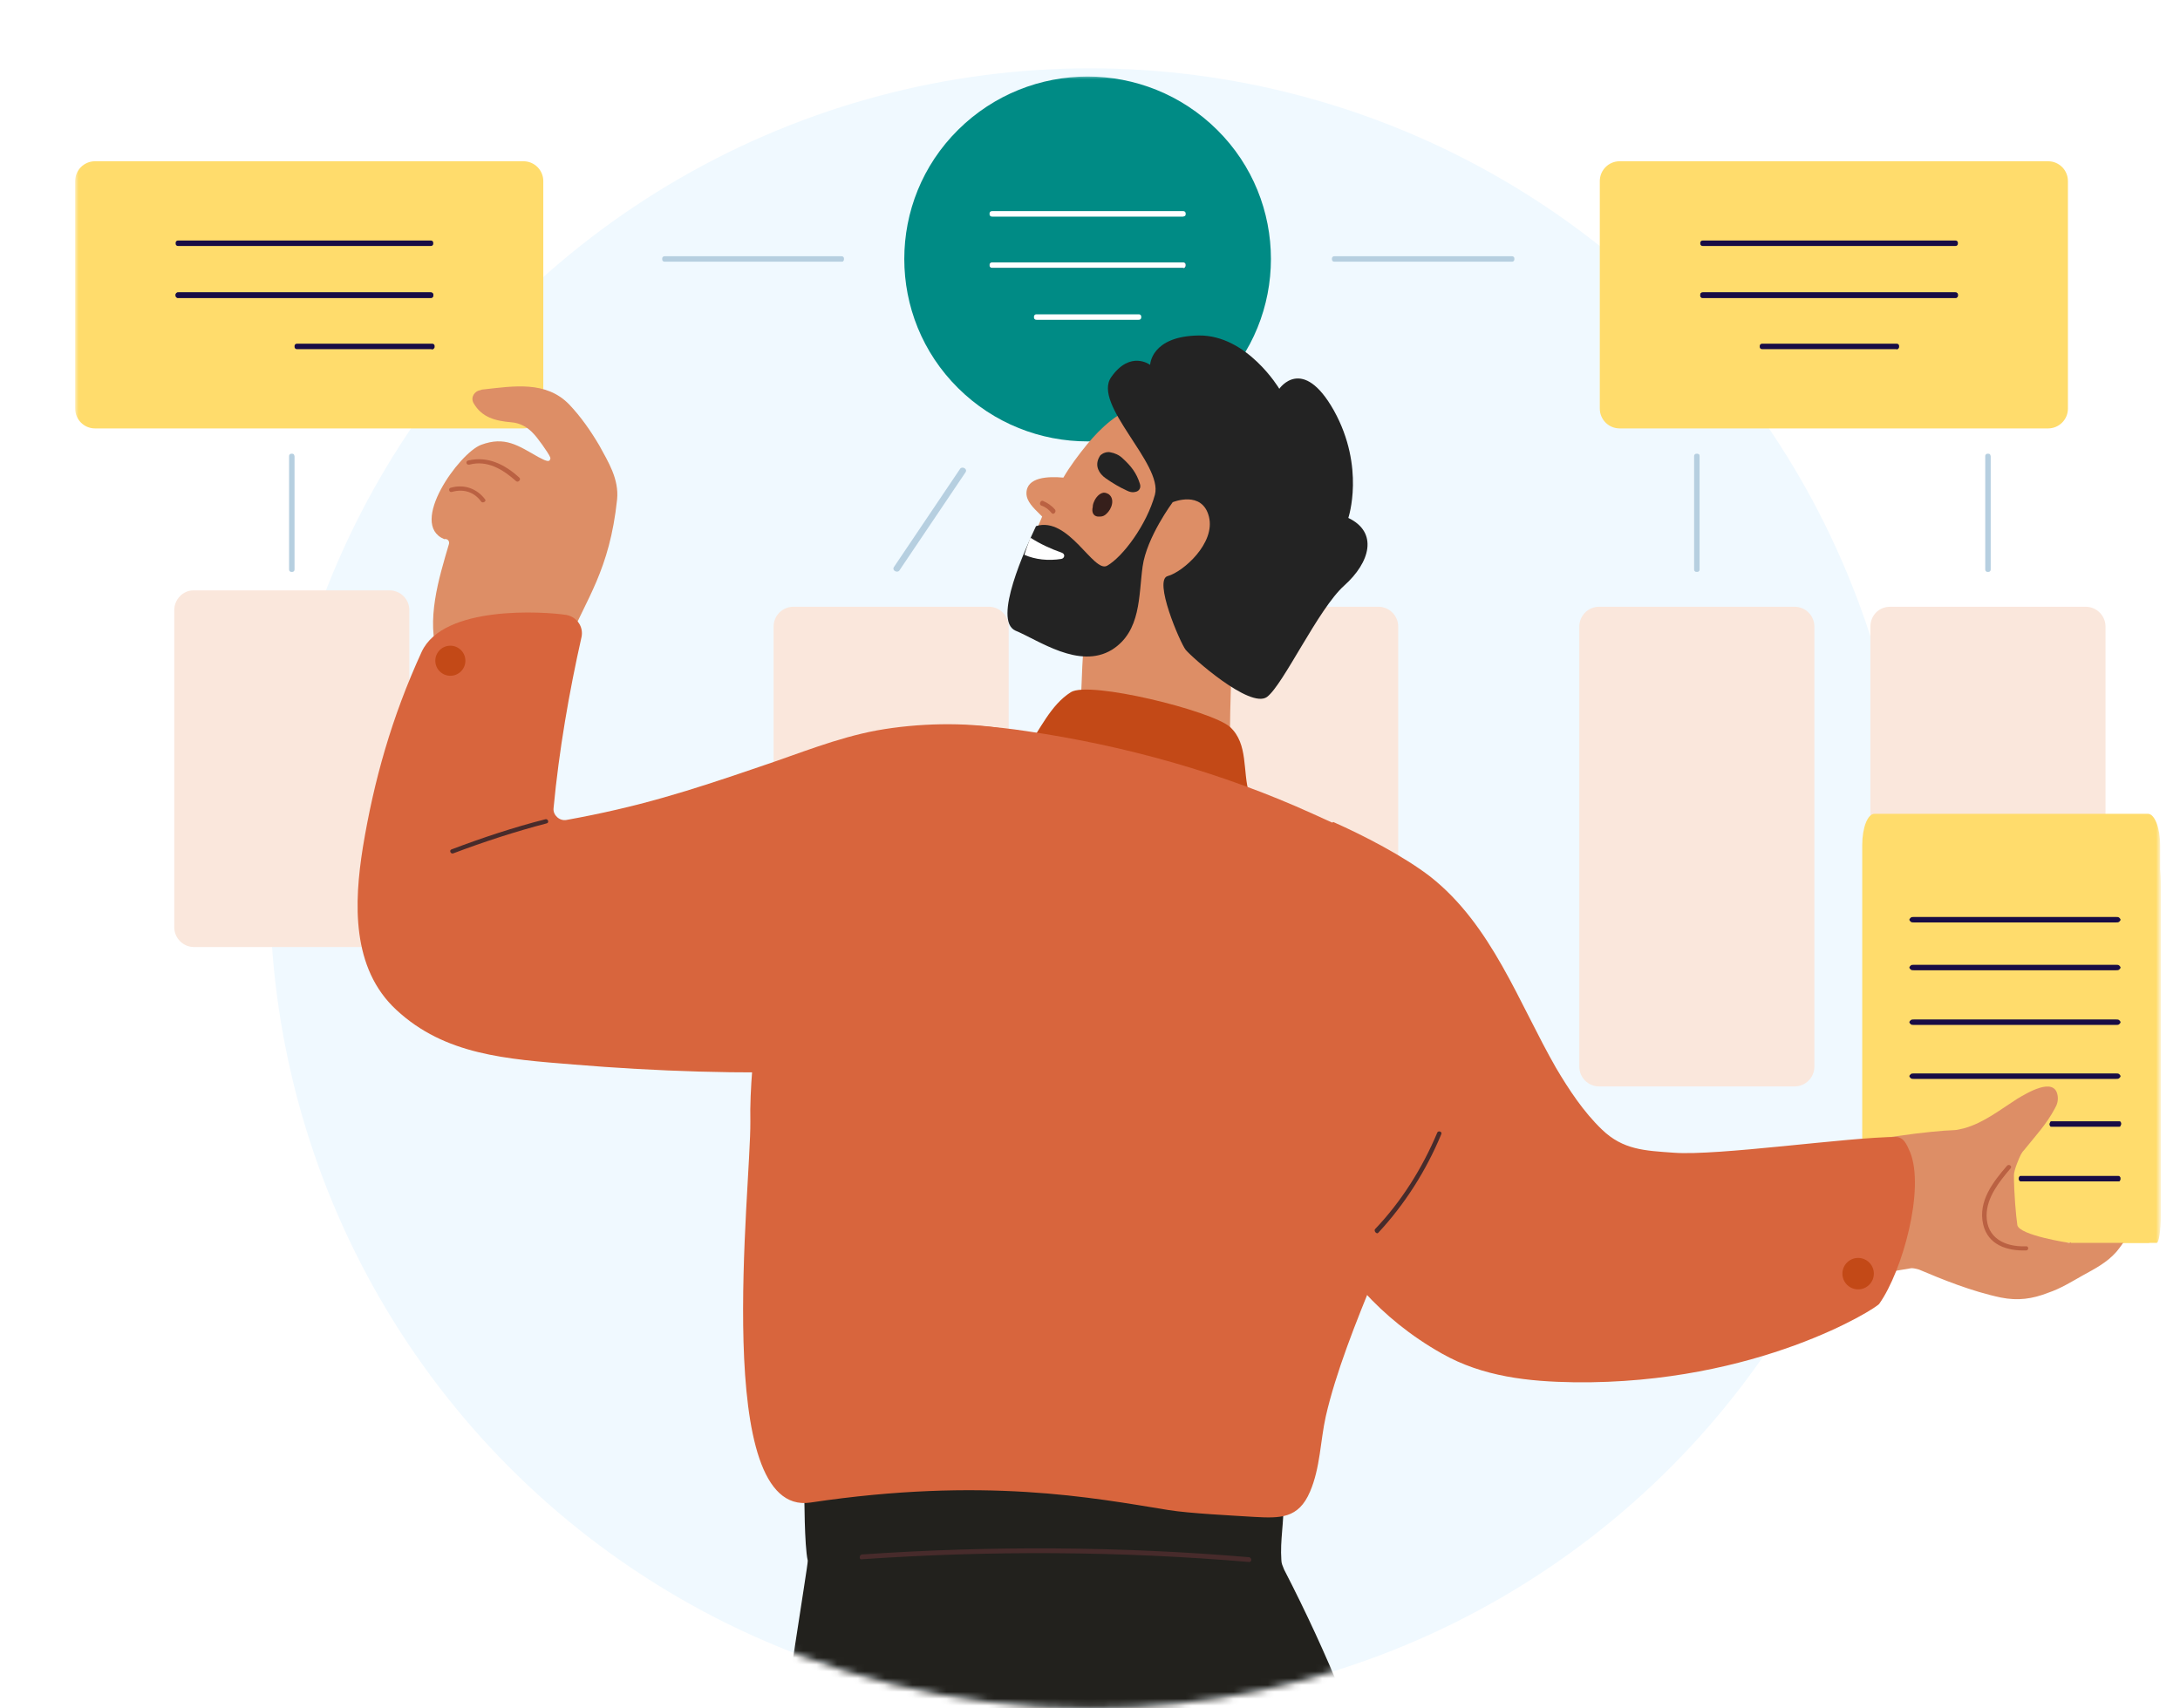 <?xml version="1.0" encoding="utf-8"?>
<!-- Generator: Adobe Illustrator 26.4.1, SVG Export Plug-In . SVG Version: 6.00 Build 0)  -->
<svg version="1.1" id="Layer_1" xmlns="http://www.w3.org/2000/svg" xmlns:xlink="http://www.w3.org/1999/xlink" x="0px" y="0px"
	 viewBox="0 0 319 250" style="enable-background:new 0 0 319 250;" xml:space="preserve">
<style type="text/css">
	.st0{clip-path:url(#SVGID_00000139995285706413168330000000862079299034657679_);}
	.st1{fill:#F0F9FF;}
	.st2{fill:#F0F9FF;filter:url(#Adobe_OpacityMaskFilter);}
	.st3{mask:url(#mask0_4630_189276_00000072240768683797229780000008379488197580567968_);}
	.st4{fill:#FFDC6C;}
	.st5{fill:#180C45;}
	.st6{fill:#FAE7DC;}
	.st7{fill:#B6CFE0;}
	.st8{fill:#008B85;}
	.st9{fill:#FFFFFF;}
	.st10{fill:#633F3F;}
	.st11{fill:#DD8E66;}
	.st12{fill:#C34917;}
	.st13{fill:#232323;}
	.st14{fill:#22211D;}
	.st15{fill:#D8653D;}
	.st16{fill:#472B2B;}
	.st17{fill:#BA6142;}
	.st18{fill:#361F1B;}
</style>
<g>
	<defs>
		<rect id="SVGID_1_" x="0" y="0" width="319" height="250"/>
	</defs>
	<clipPath id="SVGID_00000147201771182902090260000018293061932205723292_">
		<use xlink:href="#SVGID_1_"  style="overflow:visible;"/>
	</clipPath>
	<g style="clip-path:url(#SVGID_00000147201771182902090260000018293061932205723292_);">
		<circle class="st1" cx="159.5" cy="130" r="120"/>
		<defs>
			<filter id="Adobe_OpacityMaskFilter" filterUnits="userSpaceOnUse" x="11" y="11.1" width="305.1" height="284.9">
				<feColorMatrix  type="matrix" values="1 0 0 0 0  0 1 0 0 0  0 0 1 0 0  0 0 0 1 0"/>
			</filter>
		</defs>
		
			<mask maskUnits="userSpaceOnUse" x="11" y="11.1" width="305.1" height="284.9" id="mask0_4630_189276_00000072240768683797229780000008379488197580567968_">
			<path class="st2" d="M164.2-9.3c179.5-21.2,188.4,96.9,188.4,163.1c0,31.6-73.7,62.8-105.3,58c-21.9,23.5-53.1,38.2-87.8,38.2
				c-40,0-75.5-19.6-97.3-49.7C47.9,180.5,12.5,165.9,1.1,132C-25.9,52.1-51.5-22.3,164.2-9.3z"/>
		</mask>
		<g class="st3">
			<path class="st4" d="M11,26.5v33.3c0,1.6,1.3,2.9,2.9,2.9h62.7c1.6,0,2.9-1.3,2.9-2.9V26.5c0-1.6-1.3-2.9-2.9-2.9H13.9
				C12.3,23.6,11,24.9,11,26.5z"/>
			<path class="st5" d="M63.3,35.9c0.1-0.1,0.1-0.2,0.1-0.3s0-0.2-0.1-0.3c-0.1-0.1-0.2-0.1-0.3-0.1H26.1c-0.1,0-0.2,0-0.3,0.1
				c-0.1,0.1-0.1,0.2-0.1,0.3s0,0.2,0.1,0.3C25.9,36,26,36,26.1,36H63C63.1,36,63.2,36,63.3,35.9z"/>
			<path class="st5" d="M63.3,43.5c0.1-0.1,0.1-0.2,0.1-0.3c0-0.1,0-0.2-0.1-0.3c-0.1-0.1-0.2-0.1-0.3-0.1H26.1
				c-0.1,0-0.2,0-0.3,0.1c-0.1,0.1-0.1,0.2-0.1,0.3c0,0.1,0,0.2,0.1,0.3c0.1,0.1,0.2,0.1,0.3,0.1H63C63.1,43.6,63.2,43.6,63.3,43.5z
				"/>
			<path class="st5" d="M63.3,43.5c0.1-0.1,0.1-0.2,0.1-0.3c0-0.1,0-0.2-0.1-0.3c-0.1-0.1-0.2-0.1-0.3-0.1H26.1
				c-0.1,0-0.2,0-0.3,0.1c-0.1,0.1-0.1,0.2-0.1,0.3c0,0.1,0,0.2,0.1,0.3c0.1,0.1,0.2,0.1,0.3,0.1H63C63.1,43.6,63.2,43.6,63.3,43.5z
				"/>
			<path class="st5" d="M63.5,51c0.1-0.1,0.1-0.2,0.1-0.3c0-0.1,0-0.2-0.1-0.3c-0.1-0.1-0.2-0.1-0.3-0.1H43.5c-0.1,0-0.2,0-0.3,0.1
				c-0.1,0.1-0.1,0.2-0.1,0.3c0,0.1,0,0.2,0.1,0.3c0.1,0.1,0.2,0.1,0.3,0.1h19.6C63.3,51.2,63.4,51.1,63.5,51z"/>
			<path class="st6" d="M231.1,91.7l0,64.4c0,1.6,1.3,2.9,2.9,2.9h28.6c1.6,0,2.9-1.3,2.9-2.9V91.7c0-1.6-1.3-2.9-2.9-2.9h-28.6
				C232.4,88.8,231.1,90.1,231.1,91.7z"/>
			<path class="st6" d="M170.2,91.7v64.4c0,1.6,1.3,2.9,2.9,2.9h28.6c1.6,0,2.9-1.3,2.9-2.9l0-64.4c0-1.6-1.3-2.9-2.9-2.9H173
				C171.4,88.8,170.2,90.1,170.2,91.7z"/>
			<path class="st5" d="M196.2,128c0.1-0.1,0.1-0.2,0.1-0.3s0-0.2-0.1-0.3c-0.1-0.1-0.2-0.1-0.3-0.1h-17.1c-0.1,0-0.2,0.1-0.3,0.1
				c-0.1,0.1-0.1,0.2-0.1,0.3s0,0.2,0.1,0.3c0.1,0.1,0.2,0.1,0.3,0.1h17.1C196,128.1,196.1,128,196.2,128z"/>
			<path class="st5" d="M196.2,135.5c0.1-0.1,0.1-0.2,0.1-0.3s0-0.2-0.1-0.3c-0.1-0.1-0.2-0.1-0.3-0.1h-17.1c-0.1,0-0.2,0-0.3,0.1
				c-0.1,0.1-0.1,0.2-0.1,0.3s0,0.2,0.1,0.3c0.1,0.1,0.2,0.1,0.3,0.1h17.1C196,135.7,196.1,135.6,196.2,135.5z"/>
			<path class="st5" d="M196.2,143.1c0.1-0.1,0.1-0.2,0.1-0.3c0-0.1,0-0.2-0.1-0.3c-0.1-0.1-0.2-0.1-0.3-0.1h-17.1
				c-0.1,0-0.2,0-0.3,0.1c-0.1,0.1-0.1,0.2-0.1,0.3c0,0.1,0,0.2,0.1,0.3c0.1,0.1,0.2,0.1,0.3,0.1h17.1
				C196,143.3,196.1,143.2,196.2,143.1z"/>
			<path class="st6" d="M113.2,91.7v64.4c0,1.6,1.3,2.9,2.9,2.9h28.6c1.6,0,2.9-1.3,2.9-2.9V91.7c0-1.6-1.3-2.9-2.9-2.9h-28.6
				C114.5,88.8,113.2,90.1,113.2,91.7z"/>
			<path class="st5" d="M139.3,112.8c0.1-0.1,0.1-0.2,0.1-0.3c0-0.1,0-0.2-0.1-0.3c-0.1-0.1-0.2-0.1-0.3-0.1h-17.1
				c-0.1,0-0.2,0-0.3,0.1c-0.1,0.1-0.1,0.2-0.1,0.3c0,0.1,0,0.2,0.1,0.3c0.1,0.1,0.2,0.1,0.3,0.1h17.1
				C139.1,112.9,139.2,112.9,139.3,112.8z"/>
			<path class="st5" d="M139.3,120.4c0.1-0.1,0.1-0.2,0.1-0.3c0-0.1,0-0.2-0.1-0.3c-0.1-0.1-0.2-0.1-0.3-0.1h-17.1
				c-0.1,0-0.2,0-0.3,0.1c-0.1,0.1-0.1,0.2-0.1,0.3c0,0.1,0,0.2,0.1,0.3c0.1,0.1,0.2,0.1,0.3,0.1h17.1
				C139.1,120.5,139.2,120.5,139.3,120.4z"/>
			<path class="st5" d="M139.2,128c0.1-0.1,0.1-0.2,0.1-0.3s0-0.2-0.1-0.3c-0.1-0.1-0.2-0.1-0.3-0.1h-17.1c-0.1,0-0.2,0.1-0.3,0.1
				c-0.1,0.1-0.1,0.2-0.1,0.3s0,0.2,0.1,0.3c0.1,0.1,0.2,0.1,0.3,0.1h17.1C139,128.1,139.2,128,139.2,128z"/>
			<path class="st5" d="M139.3,135.5c0.1-0.1,0.1-0.2,0.1-0.3s0-0.2-0.1-0.3c-0.1-0.1-0.2-0.1-0.3-0.1h-17.1c-0.1,0-0.2,0-0.3,0.1
				c-0.1,0.1-0.1,0.2-0.1,0.3s0,0.2,0.1,0.3c0.1,0.1,0.2,0.1,0.3,0.1h17.1C139.1,135.7,139.2,135.6,139.3,135.5z"/>
			<path class="st5" d="M139.3,143.1c0.1-0.1,0.1-0.2,0.1-0.3c0-0.1,0-0.2-0.1-0.3c-0.1-0.1-0.2-0.1-0.3-0.1h-17.1
				c-0.1,0-0.2,0-0.3,0.1c-0.1,0.1-0.1,0.2-0.1,0.3c0,0.1,0,0.2,0.1,0.3c0.1,0.1,0.2,0.1,0.3,0.1h17.1
				C139.1,143.3,139.2,143.2,139.3,143.1z"/>
			<path class="st6" d="M273.7,91.7v56.8c0,1.6,1.3,2.9,2.9,2.9h28.6c1.6,0,2.9-1.3,2.9-2.9V91.7c0-1.6-1.3-2.9-2.9-2.9h-28.6
				C274.9,88.8,273.7,90.1,273.7,91.7z"/>
			<path class="st7" d="M123.4,38.2c0.1-0.1,0.1-0.2,0.1-0.3s0-0.2-0.1-0.3c-0.1-0.1-0.2-0.1-0.3-0.1H97.3c-0.1,0-0.2,0-0.3,0.1
				c-0.1,0.1-0.1,0.2-0.1,0.3s0,0.2,0.1,0.3c0.1,0.1,0.2,0.1,0.3,0.1h25.9C123.2,38.3,123.4,38.3,123.4,38.2z"/>
			<path class="st7" d="M221.5,38.2c0.1-0.1,0.1-0.2,0.1-0.3s0-0.2-0.1-0.3c-0.1-0.1-0.2-0.1-0.3-0.1h-25.9c-0.1,0-0.2,0-0.3,0.1
				c-0.1,0.1-0.1,0.2-0.1,0.3s0,0.2,0.1,0.3s0.2,0.1,0.3,0.1h25.9C221.3,38.3,221.4,38.3,221.5,38.2z"/>
			<path class="st7" d="M248.6,66.5c-0.1-0.1-0.2-0.1-0.3-0.1c-0.1,0-0.2,0-0.3,0.1c-0.1,0.1-0.1,0.2-0.1,0.3v16.5
				c0,0.1,0,0.2,0.1,0.3c0.1,0.1,0.2,0.1,0.3,0.1c0.1,0,0.2,0,0.3-0.1c0.1-0.1,0.1-0.2,0.1-0.3V66.8
				C248.7,66.7,248.7,66.5,248.6,66.5z"/>
			<path class="st7" d="M291.2,66.5c-0.1-0.1-0.2-0.1-0.3-0.1c-0.1,0-0.2,0-0.3,0.1c-0.1,0.1-0.1,0.2-0.1,0.3v16.5
				c0,0.1,0,0.2,0.1,0.3c0.1,0.1,0.2,0.1,0.3,0.1c0.1,0,0.2,0,0.3-0.1c0.1-0.1,0.1-0.2,0.1-0.3V66.8
				C291.3,66.7,291.2,66.5,291.2,66.5z"/>
			<path class="st7" d="M43,66.5c-0.1-0.1-0.2-0.1-0.3-0.1c-0.1,0-0.2,0-0.3,0.1c-0.1,0.1-0.1,0.2-0.1,0.3v16.5c0,0.1,0,0.2,0.1,0.3
				c0.1,0.1,0.2,0.1,0.3,0.1c0.1,0,0.2,0,0.3-0.1c0.1-0.1,0.1-0.2,0.1-0.3V66.8C43.1,66.7,43,66.5,43,66.5z"/>
			<path class="st7" d="M140.5,68.6l-9.7,14.4c-0.3,0.5,0.5,0.9,0.8,0.5l9.7-14.4C141.6,68.6,140.8,68.2,140.5,68.6z"/>
			<path class="st5" d="M177.2,69.1l9.7,14.4c0.3,0.5,1.1,0,0.8-0.5c-3.2-4.8-6.5-9.6-9.7-14.4C177.7,68.2,176.9,68.6,177.2,69.1z"
				/>
			<path class="st6" d="M25.5,89.3v46.4c0,1.6,1.3,2.9,2.9,2.9h28.6c1.6,0,2.9-1.3,2.9-2.9V89.3c0-1.6-1.3-2.9-2.9-2.9H28.3
				C26.8,86.4,25.5,87.7,25.5,89.3z"/>
			<path class="st4" d="M234.1,26.5v33.3c0,1.6,1.3,2.9,2.9,2.9h62.7c1.6,0,2.9-1.3,2.9-2.9V26.5c0-1.6-1.3-2.9-2.9-2.9H237
				C235.4,23.6,234.1,24.9,234.1,26.5z"/>
			<path class="st5" d="M286.4,35.9c0.1-0.1,0.1-0.2,0.1-0.3s0-0.2-0.1-0.3c-0.1-0.1-0.2-0.1-0.3-0.1h-36.9c-0.1,0-0.2,0-0.3,0.1
				c-0.1,0.1-0.1,0.2-0.1,0.3s0,0.2,0.1,0.3c0.1,0.1,0.2,0.1,0.3,0.1h36.9C286.2,36,286.3,36,286.4,35.9z"/>
			<path class="st5" d="M286.4,43.5c0.1-0.1,0.1-0.2,0.1-0.3c0-0.1,0-0.2-0.1-0.3c-0.1-0.1-0.2-0.1-0.3-0.1h-36.9
				c-0.1,0-0.2,0-0.3,0.1c-0.1,0.1-0.1,0.2-0.1,0.3c0,0.1,0,0.2,0.1,0.3c0.1,0.1,0.2,0.1,0.3,0.1h36.9
				C286.2,43.6,286.3,43.6,286.4,43.5z"/>
			<path class="st5" d="M286.4,43.5c0.1-0.1,0.1-0.2,0.1-0.3c0-0.1,0-0.2-0.1-0.3c-0.1-0.1-0.2-0.1-0.3-0.1h-36.9
				c-0.1,0-0.2,0-0.3,0.1c-0.1,0.1-0.1,0.2-0.1,0.3c0,0.1,0,0.2,0.1,0.3c0.1,0.1,0.2,0.1,0.3,0.1h36.9
				C286.2,43.6,286.3,43.6,286.4,43.5z"/>
			<path class="st5" d="M277.8,51c0.1-0.1,0.1-0.2,0.1-0.3c0-0.1,0-0.2-0.1-0.3c-0.1-0.1-0.2-0.1-0.3-0.1h-19.6
				c-0.1,0-0.2,0-0.3,0.1c-0.1,0.1-0.1,0.2-0.1,0.3c0,0.1,0,0.2,0.1,0.3c0.1,0.1,0.2,0.1,0.3,0.1h19.6
				C277.6,51.2,277.7,51.1,277.8,51z"/>
			<path class="st8" d="M178.1,56.8c10.5-10.4,10.5-27.4,0-37.8s-27.4-10.4-37.9,0s-10.5,27.4,0,37.8S167.6,67.2,178.1,56.8z"/>
			<path class="st9" d="M173.4,31.6c0.1-0.1,0.1-0.2,0.1-0.3c0-0.1,0-0.2-0.1-0.3c-0.1-0.1-0.2-0.1-0.3-0.1h-27.9
				c-0.1,0-0.2,0-0.3,0.1c-0.1,0.1-0.1,0.2-0.1,0.3c0,0.1,0,0.2,0.1,0.3c0.1,0.1,0.2,0.1,0.3,0.1h27.9
				C173.2,31.7,173.4,31.6,173.4,31.6z"/>
			<path class="st5" d="M173.4,39.1c0.1-0.1,0.1-0.2,0.1-0.3c0-0.1,0-0.2-0.1-0.3c-0.1-0.1-0.2-0.1-0.3-0.1h-27.9
				c-0.1,0-0.2,0-0.3,0.1c-0.1,0.1-0.1,0.2-0.1,0.3c0,0.1,0,0.2,0.1,0.3c0.1,0.1,0.2,0.1,0.3,0.1h27.9
				C173.2,39.3,173.4,39.2,173.4,39.1z"/>
			<path class="st9" d="M173.4,39.1c0.1-0.1,0.1-0.2,0.1-0.3c0-0.1,0-0.2-0.1-0.3c-0.1-0.1-0.2-0.1-0.3-0.1h-27.9
				c-0.1,0-0.2,0-0.3,0.1c-0.1,0.1-0.1,0.2-0.1,0.3c0,0.1,0,0.2,0.1,0.3c0.1,0.1,0.2,0.1,0.3,0.1h27.9
				C173.2,39.3,173.4,39.2,173.4,39.1z"/>
			<path class="st9" d="M166.9,46.7c0.1-0.1,0.1-0.2,0.1-0.3s0-0.2-0.1-0.3c-0.1-0.1-0.2-0.1-0.3-0.1h-14.9c-0.1,0-0.2,0-0.3,0.1
				c-0.1,0.1-0.1,0.2-0.1,0.3s0,0.2,0.1,0.3c0.1,0.1,0.2,0.1,0.3,0.1h14.9C166.7,46.8,166.8,46.8,166.9,46.7z"/>
			<path class="st10" d="M200.8,173c-0.2,0-0.3-0.1-0.4-0.3c0-0.2,0.1-0.3,0.3-0.3c11,0.1,51,0,51.5,0c0.2,0,0.3,0.1,0.4,0.3
				c0,0.2-0.1,0.3-0.3,0.3c-0.3,0-12.2,0.1-30.5,0.1C212.6,173.1,204.5,173,200.8,173z"/>
			<path class="st10" d="M201,187c-0.2,0-0.3-0.2-0.4-0.3s0.1-0.3,0.3-0.3c11,0.1,51,0,51.5,0c0.2,0,0.3,0.1,0.4,0.3
				c0,0.2-0.1,0.3-0.3,0.3c-0.3,0-12.2,0.1-30.5,0.1C212.8,187,204.7,187,201,187z"/>
			<path class="st9" d="M148.5,142.6h25.1l1.3,25.4h-25.1L148.5,142.6z"/>
			<path class="st9" d="M149.8,168h25.1l1.2,23.5c0.1,1-0.8,1.9-1.8,1.9h-23.3L149.8,168z"/>
			<path class="st9" d="M123.4,142.6h25.1l1.3,25.4h-25.1L123.4,142.6z"/>
			<path class="st9" d="M124.7,168h25.1l1.3,25.4H126L124.7,168z"/>
			<path class="st11" d="M158.6,108.8c6.5,3.1,13,6.1,19.7,8.8c1.1,0.5,2-0.3,1.9-1.3c-0.6-10,0.2-24.1,0.6-25.4
				c0.3-1.3,0.6-3-1.2-3.2c-6.3-0.7-12.6-1-18.9-0.9c-0.9,0-1.4,0.6-1.5,1.2c-0.1,0.2-0.2,0.4-0.2,0.7
				C158.4,94.7,157.7,108.3,158.6,108.8z"/>
			<path class="st11" d="M150.1,81.7c0.3-0.8,0.7-1.6,0.9-2.4c0-0.1,0.1-0.1,0.1-0.2c0.4-1.2,0.9-2.3,1.4-3.5
				c-0.1-0.1-0.3-0.3-0.4-0.4c-0.8-0.8-1.9-1.8-1.9-3c0-2.4,3.2-2.5,5.4-2.3c1-1.7,2.2-3.3,3.5-4.9c2-2.4,4.6-4.9,7.9-5.7
				c3.6-0.9,7.9,0,11.1,1.8c5.2,2.9,8.3,8.6,7.4,14.2c-0.7,4.6-3.7,6.4-7.9,8.2c-4.5,2-7.6,6.4-10.6,10.2c0.1,0.7-0.2,1.4-1.2,1.6
				c-0.1,0-0.1,0-0.2,0c-0.5,0.4-8.6,0.1-14.4-3C147.3,90.1,148.6,85.6,150.1,81.7z"/>
			<path class="st12" d="M150.3,111.4c0.1,0.3,0.4,0.5,0.8,0.6c10.1,2.3,20.2,4.5,30.4,6.8c1.3,0.3,2-1.2,1.4-2.1
				c0-0.1,0-0.3-0.1-0.5c-1-3.3-0.1-7.3-2.8-9.8c-2.7-2.4-20.6-6.8-23.3-5.1c-3,1.9-4.5,5.5-6.6,8.4
				C149.6,110.4,149.8,111,150.3,111.4z"/>
			<path class="st13" d="M167.2,82.9c-0.6,4.3-0.2,9.5-4.5,12.2c-4.8,2.9-10.7-1.4-14.1-2.8c-3.4-1.5,1.5-12.1,3-15.3
				c4.8-1.5,8.4,6.9,10.4,5.8c2.3-1.3,5.8-6,7-10.4c1.2-4.5-9.2-13.2-6.4-17.2c2.8-4,5.7-1.8,5.7-1.8s0.1-4.2,7.1-4.3
				c7.1-0.1,11.8,7.8,11.8,7.8s3.4-5,8,3.2c4.6,8.3,2.1,15.7,2.1,15.7c4.4,2.1,3.2,6.5-0.6,9.9c-3.8,3.4-8.9,14.5-11.3,16.3
				c-2.5,1.8-11.1-5.9-11.9-6.9c-0.8-1-4.8-10.3-2.6-10.8c2.2-0.6,7-4.8,6-8.7c-1-3.9-5.3-2.1-5.3-2.1S167.8,78.6,167.2,82.9z"/>
			<path class="st4" d="M272.5,123.7v53.6c0,2.5,0.8,4.6,1.8,4.6h40c1,0,1.8-2.1,1.8-4.6v-53.6c0-2.5-0.8-4.6-1.8-4.6h-40
				C273.3,119.1,272.5,121.1,272.5,123.7z"/>
			<path class="st11" d="M267.6,187.3c0.1,0.3,11.6-1.6,12.1-1.7c0.4,0,0.7,0.1,1.1,0.2c3.3,1.4,7.7,3.2,12,4.1
				c2.5,0.5,4.6,0.2,6.9-0.7c1.8-0.6,3.4-1.6,5-2.5c1.8-1,3.6-1.9,5-3.5c0.8-0.9,4.5-6.4,5-7.1c0.7-1.1,0.2-2-1.1-2.1
				c-2.4-0.1-5.3,4.1-7.1,5.7c-1.1,0.9-3.7,2.2-3.7,2.2s-7.3-1.1-7.6-2.6c-0.2-1.3-0.5-4.8-0.5-7.3c0-0.8,0.8-2.6,1-3
				c0.1-0.2,0.3-0.5,0.5-0.7c1.6-2,3.3-3.8,4.5-6.1c0.3-0.5,0.5-1.1,0.4-1.8c-0.4-3-4.7-0.3-5.9,0.4c-2.5,1.6-4.9,3.5-7.7,4.3
				c-0.5,0.1-1.1,0.3-1.6,0.3c-3.2,0.1-11.7,1.1-21.7,3.3C263.2,169.2,266.6,181.6,267.6,187.3z"/>
			<path class="st4" d="M302.5,129.8v48c0,2.3,0.3,4.1,0.6,4.1h12.5c0.3,0,0.6-1.8,0.6-4.1v-48c0-2.3-0.3-4.1-0.6-4.1h-12.5
				C302.8,125.6,302.5,127.5,302.5,129.8z"/>
			<path class="st5" d="M310.1,134.9c0.1-0.1,0.2-0.2,0.2-0.3c0-0.1-0.1-0.2-0.2-0.3c-0.1-0.1-0.3-0.1-0.5-0.1h-29.5
				c-0.2,0-0.4,0-0.5,0.1c-0.1,0.1-0.2,0.2-0.2,0.3c0,0.1,0.1,0.2,0.2,0.3c0.1,0.1,0.3,0.1,0.5,0.1h29.5
				C309.8,135,310,135,310.1,134.9z"/>
			<path class="st5" d="M310.1,157.8c0.1-0.1,0.2-0.2,0.2-0.3c0-0.1-0.1-0.2-0.2-0.3c-0.1-0.1-0.3-0.1-0.5-0.1h-29.5
				c-0.2,0-0.4,0-0.5,0.1c-0.1,0.1-0.2,0.2-0.2,0.3c0,0.1,0.1,0.2,0.2,0.3c0.1,0.1,0.3,0.1,0.5,0.1h29.5
				C309.8,157.9,310,157.9,310.1,157.8z"/>
			<path class="st5" d="M310.1,141.9c0.1-0.1,0.2-0.2,0.2-0.3c0-0.1-0.1-0.2-0.2-0.3c-0.1-0.1-0.3-0.1-0.5-0.1h-29.5
				c-0.2,0-0.4,0-0.5,0.1c-0.1,0.1-0.2,0.2-0.2,0.3c0,0.1,0.1,0.2,0.2,0.3c0.1,0.1,0.3,0.1,0.5,0.1h29.5
				C309.8,142,310,142,310.1,141.9z"/>
			<path class="st5" d="M310.3,164.8c0-0.1,0.1-0.2,0.1-0.3c0-0.1,0-0.2-0.1-0.3c0-0.1-0.1-0.1-0.2-0.1h-9.9c-0.1,0-0.1,0-0.2,0.1
				c0,0.1-0.1,0.2-0.1,0.3c0,0.1,0,0.2,0.1,0.3c0,0.1,0.1,0.1,0.2,0.1h9.9C310.2,164.9,310.2,164.9,310.3,164.8z"/>
			<path class="st5" d="M310.1,149.9c0.1-0.1,0.2-0.2,0.2-0.3c0-0.1-0.1-0.2-0.2-0.3c-0.1-0.1-0.3-0.1-0.5-0.1h-29.5
				c-0.2,0-0.4,0-0.5,0.1c-0.1,0.1-0.2,0.2-0.2,0.3c0,0.1,0.1,0.2,0.2,0.3c0.1,0.1,0.3,0.1,0.5,0.1h29.5
				C309.8,150,310,150,310.1,149.9z"/>
			<path class="st5" d="M310.2,172.8c0.1-0.1,0.1-0.2,0.1-0.3c0-0.1,0-0.2-0.1-0.3c-0.1-0.1-0.1-0.1-0.2-0.1h-14.3
				c-0.1,0-0.2,0-0.2,0.1c-0.1,0.1-0.1,0.2-0.1,0.3c0,0.1,0,0.2,0.1,0.3c0.1,0.1,0.1,0.1,0.2,0.1H310
				C310.1,172.9,310.2,172.9,310.2,172.8z"/>
			<path class="st14" d="M187.9,229.7c-0.2-0.5-0.4-0.9-0.4-1.4c-0.2-2.9,0.4-5.5,0.3-8.4c0.4-0.5-0.3-1.4-0.9-1.8
				c-0.4-0.6-1.3-0.7-1.9-0.4c-21.7-3.9-44.2-3.9-66.3-0.1c-0.6,0.1-0.9,0.5-1,0.9c0,0.1,0,7.8,0.5,9.9c0.1,0.5-4.2,25.6-4.8,35.2
				c-0.7,10.8,0,31.3,0.6,32.5h46.7c0.7-2.1,1.3-5.1,2-6.3c0.6,2,1.3,3.9,2.2,5.6c0.1,0.3,0.3,0.5,0.4,0.7h44.7
				C205.6,274.8,201.1,255.3,187.9,229.7z"/>
			<path class="st11" d="M65.7,79.6c-1.5,5.1-3.4,11.2-1.6,16.4c-0.1,0.8,1.7,0.8,2.7,0.5c4.3-1.5,9.6-3.2,14.2-1.8
				c0.5,0.5,1.5,0.7,1.9-0.2c2.9-6.9,6.3-11,7.4-21.4c0.3-3-1.3-5.5-2.6-7.9C86.4,63,85,61,83.3,59.2c-3.4-3.5-8.1-2.7-12.6-2.2
				c-0.1,0-0.2,0-0.4,0.1c-0.8,0.1-1.5,1-1,1.9c1.2,2.1,3.2,2.6,5.5,2.8c1.3,0.1,2.4,0.7,3.3,1.7c0.5,0.5,2.1,2.7,2.4,3.4
				c0,0.1,0.1,0.2,0,0.3c-0.1,0.7-1.4-0.2-1.7-0.3c-3-1.7-4.9-3.1-8.4-1.8c-3.2,1.2-10.7,11.6-5.4,13.8
				C65.5,78.8,65.8,79.2,65.7,79.6z"/>
			<path class="st15" d="M109.8,164.1c0.1,9.6-5.7,58,8.8,55.8c25.4-3.8,41.3-0.7,52.4,1.1c3.1,0.5,9.4,0.8,12.5,1
				c3.8,0.2,6.5,0.3,8.2-3.7c1.5-3.5,1.5-7.4,2.3-11c2.9-12.7,11.6-29.4,15.6-41.9c2.7-8.5,2.8-17,4-25.7c0.5-3.8-0.8-7.6-3.6-10.3
				c-4.9-4.6-13.3-8.2-17.9-10.3c-13.2-6-27.5-10-41.9-12.1c-9.3-1.4-20.2-1.8-28.3,3.8c-6.2,4.4-7.8,13.2-8.7,20.2
				C112.1,140.1,109.6,155,109.8,164.1z"/>
			<path class="st15" d="M186.4,161.5c2.1,7.9,6,26.1,24.6,36.6c6,3.4,12.7,4.1,19.4,4.2c26.8,0.3,44.3-10.9,44.6-11.5
				c3.4-4.8,6.7-16.8,4.5-22.2c-0.5-1.1-0.9-2.2-2.1-2.2c-6.8,0-26.1,2.8-32.5,2.3c-4.2-0.3-7.4-0.4-10.5-3.4
				c-2.7-2.6-4.8-5.8-6.7-9c-5.5-9.6-9.4-20.9-18.4-28c-3.9-3-9.7-6-14.2-8C194.8,120.2,180.1,137.7,186.4,161.5z"/>
			<path class="st15" d="M58,147.8c7.1,6.6,16.1,7.2,26,8c12.1,1,24.4,1.4,36.5,1c1.2,0,26.7-50.1,26.1-50.2
				c-5.4-0.9-12.2-0.8-18.3,0.3c-5.9,1.1-11.4,3.4-17.1,5.3c-10.5,3.6-17.8,5.9-28.3,7.8c-1,0.2-2-0.7-1.9-1.7
				c0.8-8.5,2.3-17.1,4.1-25.1c0.3-1.5-0.7-2.9-2.2-3.2c-3.2-0.5-18-1.5-21.2,5.4c-4.4,9.6-7,18.9-8.6,28.6
				C51.8,132.1,51.4,141.7,58,147.8z"/>
			<path class="st16" d="M126.1,228.2c18.9-1.3,37.8-1.2,56.7,0.4c0.4,0,0.4-0.6,0-0.7c-18.9-1.6-37.8-1.7-56.7-0.4
				C125.7,227.6,125.7,228.3,126.1,228.2z"/>
			<path class="st16" d="M66.3,124.9c4.5-1.7,9.1-3.2,13.7-4.4c0.4-0.1,0.2-0.7-0.2-0.6c-4.7,1.2-9.2,2.7-13.7,4.4
				C65.7,124.4,65.9,125,66.3,124.9z"/>
			<path class="st16" d="M201.7,180.4c3.9-4.2,7-9.1,9.2-14.4c0.2-0.4-0.5-0.6-0.6-0.2c-2.2,5.2-5.2,10-9.1,14.1
				C201,180.2,201.5,180.7,201.7,180.4z"/>
			<path class="st17" d="M68.7,68c2.6-0.7,4.9,0.7,6.8,2.4c0.3,0.3,0.8-0.2,0.5-0.5c-2.1-1.9-4.6-3.2-7.5-2.5
				C68.1,67.5,68.2,68.1,68.7,68z"/>
			<path class="st17" d="M66.1,72c1.7-0.5,3.3,0,4.3,1.4c0.2,0.3,0.8,0,0.6-0.3c-1.2-1.6-3.1-2.3-5.1-1.7
				C65.6,71.5,65.7,72.1,66.1,72z"/>
			<path class="st17" d="M152.4,74c0.6,0.2,1.1,0.6,1.5,1.1c0.3,0.3,0.7-0.2,0.5-0.5c-0.5-0.6-1.1-1-1.8-1.3
				C152.2,73.2,152,73.9,152.4,74z"/>
			<path class="st18" d="M161,75.6c0.4,0,0.7-0.2,0.9-0.4c0.8-0.7,1.3-2.2,0.3-2.9c-0.2-0.1-0.4-0.2-0.7-0.2
				c-0.7,0.1-1.2,0.8-1.4,1.3c-0.1,0.2-0.2,0.5-0.2,0.8C159.7,75,160,75.7,161,75.6z"/>
			<path class="st13" d="M160.8,67c-0.6,1.2,0,2.3,1,3c1,0.7,2,1.3,3.1,1.8c0.4,0.2,0.8,0.3,1.2,0.2c0.6-0.1,0.9-0.6,0.7-1.2
				c-0.5-1.6-1.3-2.6-2.5-3.7c-0.5-0.5-1.2-0.8-1.8-0.9c-0.4-0.1-0.9,0-1.3,0.3C161,66.6,160.9,66.8,160.8,67z"/>
			<path class="st9" d="M150.7,78.9c0-0.1,0.1-0.1,0.1-0.2c1.4,0.9,2.9,1.6,4.6,2.2c0.5,0.2,0.4,0.8-0.1,0.9
				c-1.9,0.3-3.8,0.1-5.4-0.6C150.1,80.5,150.4,79.7,150.7,78.9z"/>
			<path class="st17" d="M290.2,179.2c0.7,3,3.5,3.9,6.3,3.8c0.4,0,0.4-0.7-0.1-0.6c-3,0.1-5.7-1.2-5.7-4.5c0-2.7,1.9-5,3.5-6.9
				c0.3-0.3-0.2-0.7-0.5-0.4C291.7,172.9,289.4,175.8,290.2,179.2z"/>
		</g>
	</g>
</g>
<circle class="st12" cx="65.9" cy="96.7" r="2.2"/>
<circle class="st12" cx="271.9" cy="186.4" r="2.3"/>
</svg>
